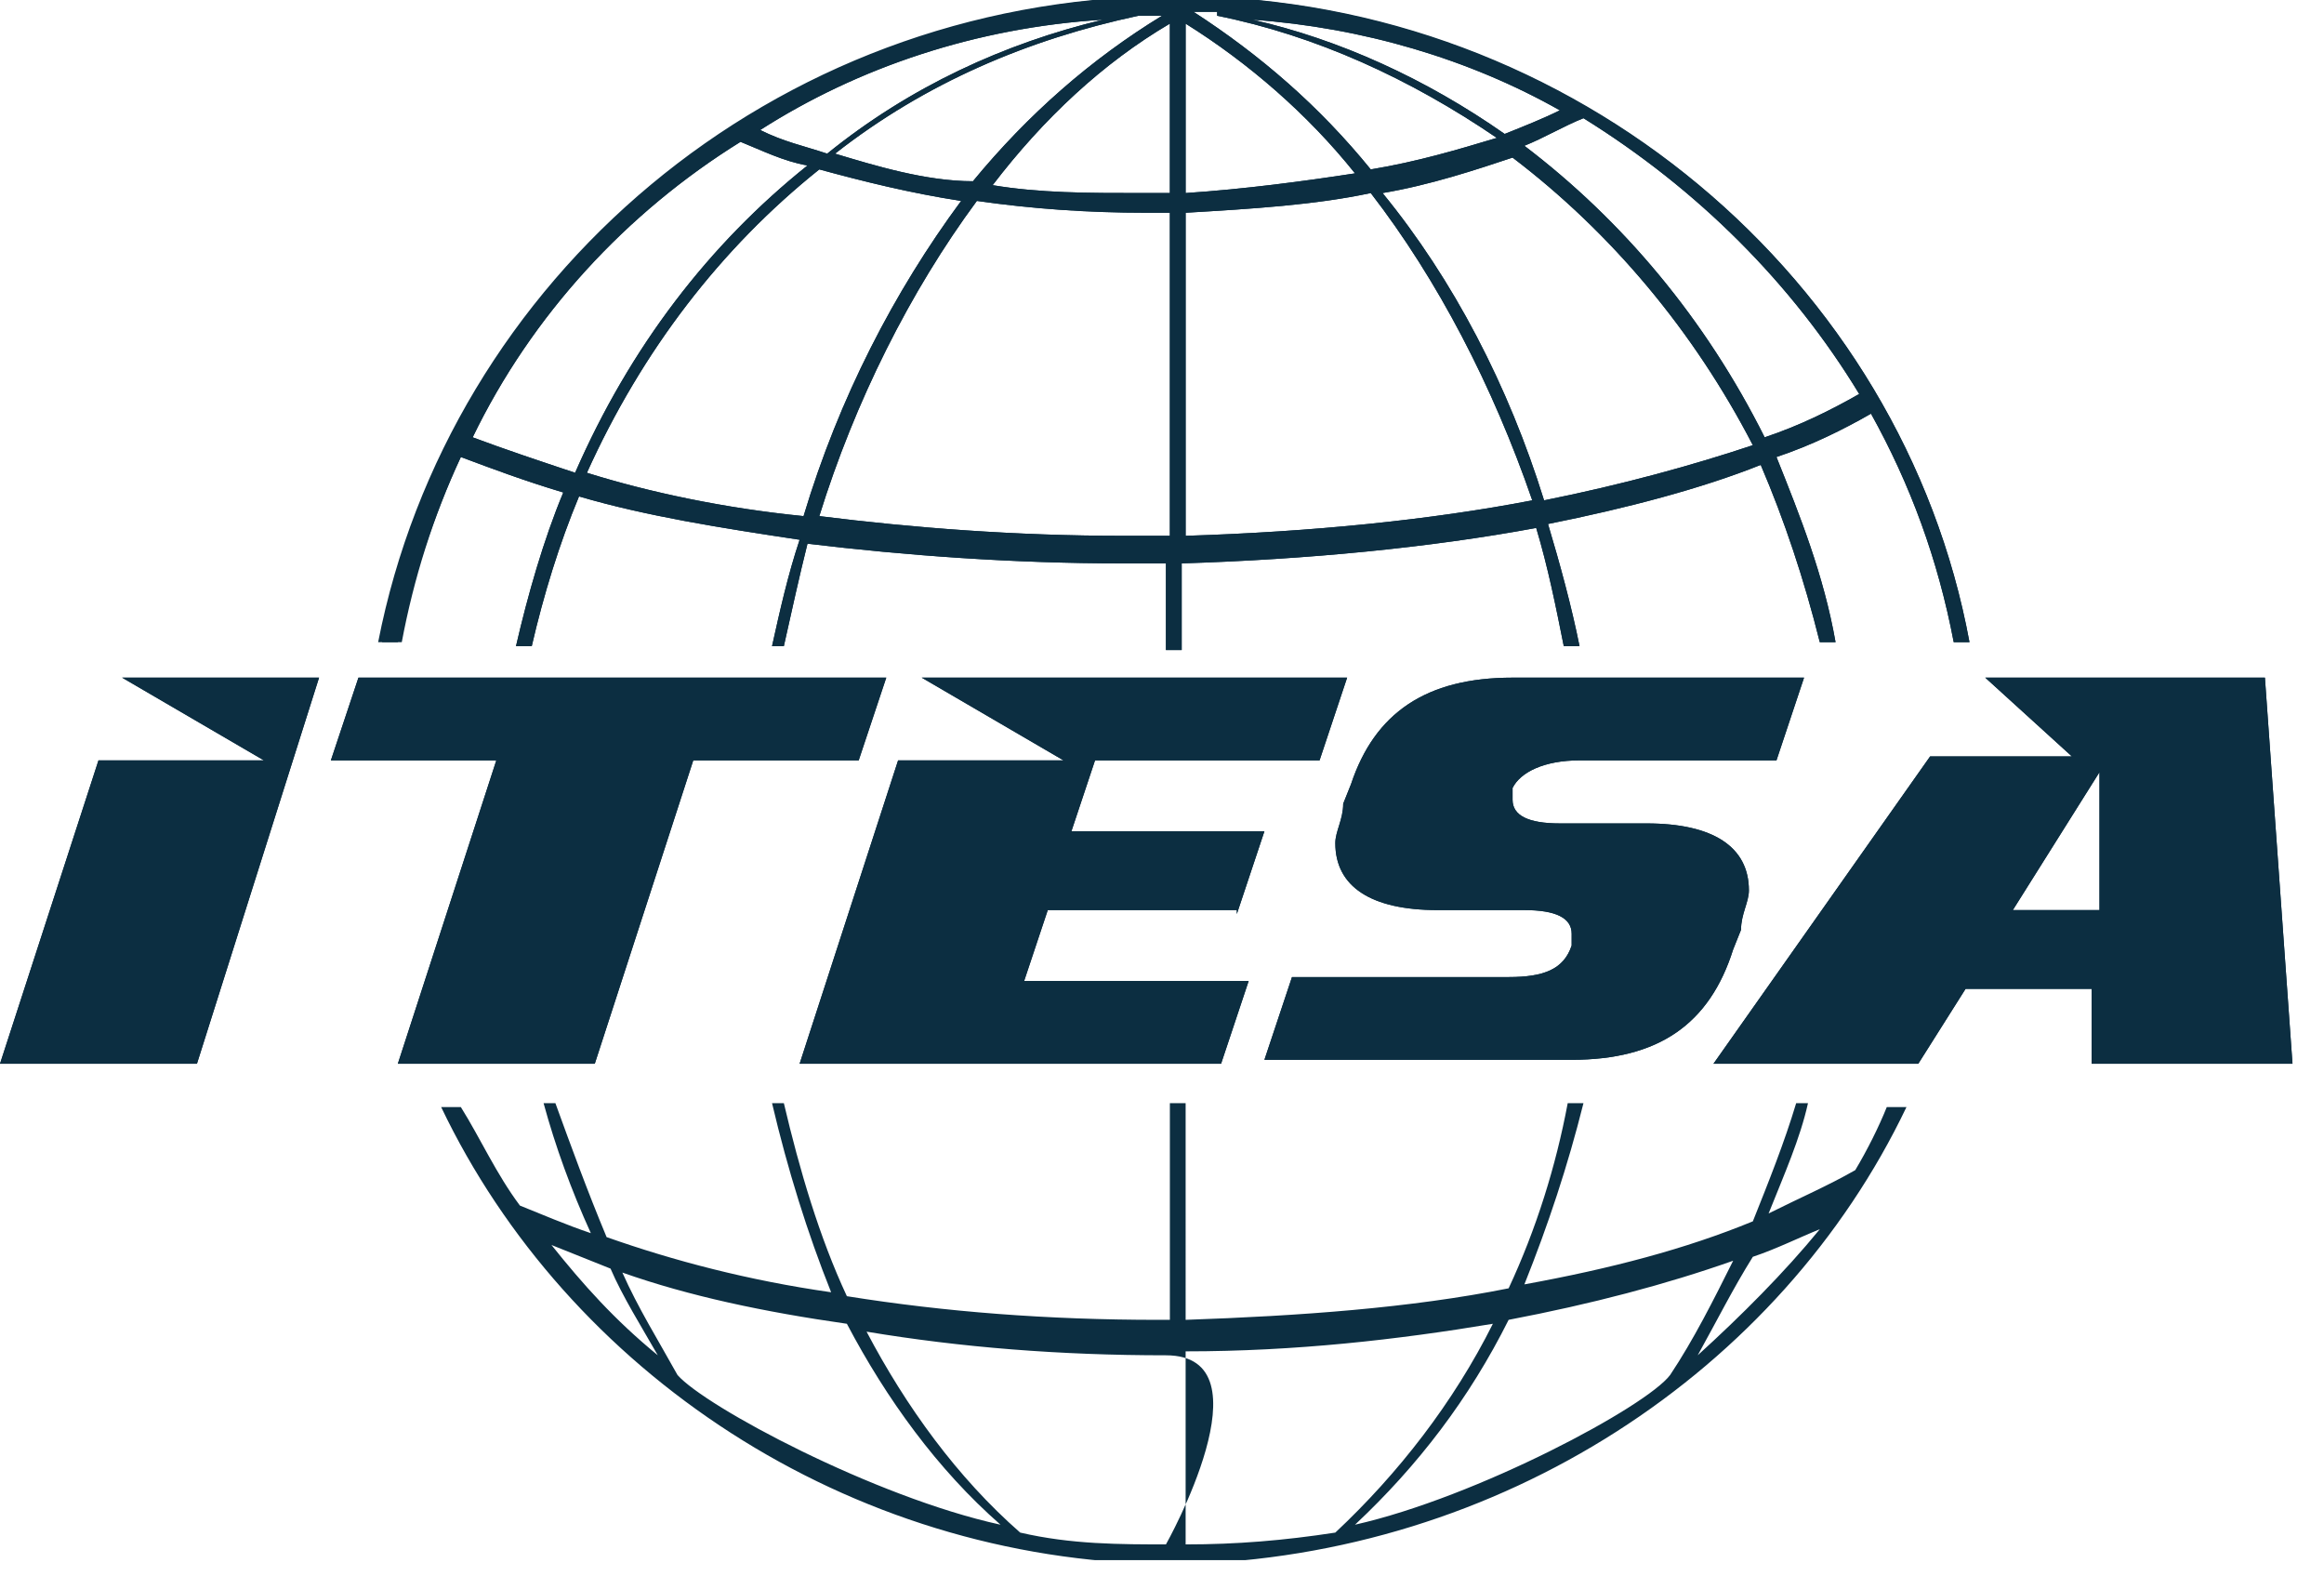 <svg id="Calque_1" data-name="Calque 1" xmlns="http://www.w3.org/2000/svg" version="1.1" viewBox="0 0 59 40"><defs><clipPath id="clippath"><path stroke-width="0" fill="none" d="M0 0h58.2v39.6H0z"/></clipPath><style>.cls-2{stroke-width:0;fill:#0c2e41}</style></defs><g clip-path="url(#clippath)"><path class="cls-2" d="M18.8 3.6c.5.2 1.1.5 1.7.6-2.5 2-4.5 4.6-5.9 7.8-.9-.3-1.8-.6-2.6-.9 1.5-3.1 3.9-5.7 6.8-7.5zM28 .5c-2.5.6-4.9 1.7-7 3.4-.6-.2-1.1-.3-1.7-.6C21.8 1.7 24.8.7 28 .5zm1.5-.1c-1.8 1.1-3.4 2.5-4.8 4.2-1.2 0-2.5-.4-3.5-.7C23.5 2.1 26.1 1 28.9.4h.6zm.2 4.5H29c-1.4 0-2.6 0-3.8-.2C26.5 3 28 1.6 29.7.6v4.3zm0 8.7h-1.2c-2.7 0-5.3-.2-7.7-.5.9-2.9 2.3-5.7 4-8 1.4.2 2.8.3 4.3.3h.6v8.2zm-9.3-.5c-2-.2-3.9-.6-5.5-1.1 1.4-3.1 3.4-5.7 5.9-7.7 1.1.3 2.3.6 3.6.8-1.7 2.3-3.1 5-4 8zm9.7-7.7c1.7-.1 3.3-.2 4.7-.5 1.7 2.2 3.1 4.9 4.1 7.8-2.6.5-5.6.8-8.8.9V5.4zm0-4.8c1.6 1 3.1 2.3 4.3 3.8-1.3.2-2.8.4-4.3.5V.6zm.8-.2C33.4.9 35.8 2 38 3.5c-1 .3-2 .6-3.2.8-1.3-1.6-2.8-2.9-4.5-4h.6m8.7 2.5c-.4.2-.9.4-1.4.6C36.2 2 34 1 31.8.5c2.8.2 5.5 1 7.8 2.3m7.6 7.2c-.7.4-1.5.8-2.4 1.1-1.5-3-3.6-5.5-6.1-7.4.5-.2 1-.5 1.5-.7 2.9 1.8 5.3 4.2 7 7m-8 2.7c-.9-2.9-2.3-5.6-4.1-7.8 1.2-.2 2.4-.6 3.3-.9 2.5 1.9 4.6 4.4 6.1 7.3-1.5.5-3.3 1-5.3 1.4m-27.5-1.1c.8.3 1.6.6 2.6.9-.5 1.2-.9 2.6-1.2 3.9h.4c.3-1.3.7-2.6 1.2-3.8 1.7.5 3.6.8 5.6 1.1-.3.9-.5 1.8-.7 2.7h.3c.2-.9.4-1.8.6-2.6 2.5.3 5.2.5 8 .5h1.1v2.2h.4v-2.2c3.2-.1 6.3-.4 9-.9.3 1 .5 2 .7 3h.4c-.2-1-.5-2.1-.8-3.1 2-.4 3.9-.9 5.4-1.5.6 1.4 1.1 2.9 1.5 4.5h.4c-.3-1.7-.9-3.2-1.5-4.7.9-.3 1.7-.7 2.4-1.1 1 1.8 1.7 3.7 2.1 5.8h.4C48.3 7.1 40 0 30.1-.1h-.4c-10 .1-18.2 7.2-20 16.4h.5c.3-1.6.8-3.2 1.5-4.7"/><path class="cls-2" d="M18.8 3.6c.5.2 1.1.5 1.7.6-2.5 2-4.5 4.6-5.9 7.8-.9-.3-1.8-.6-2.6-.9 1.5-3.1 3.9-5.7 6.8-7.5zM28 .5c-2.5.6-4.9 1.7-7 3.4-.6-.2-1.1-.3-1.7-.6C21.8 1.7 24.8.7 28 .5zm1.5-.1c-1.8 1.1-3.4 2.5-4.8 4.2-1.2 0-2.5-.4-3.5-.7C23.5 2.1 26.1 1 28.9.4h.6zm.2 4.5H29c-1.4 0-2.6 0-3.8-.2C26.5 3 28 1.6 29.7.6v4.3zm0 8.7h-1.2c-2.7 0-5.3-.2-7.7-.5.9-2.9 2.3-5.7 4-8 1.4.2 2.8.3 4.3.3h.6v8.2zm-9.3-.5c-2-.2-3.9-.6-5.5-1.1 1.4-3.1 3.4-5.7 5.9-7.7 1.1.3 2.3.6 3.6.8-1.7 2.3-3.1 5-4 8zm9.7-7.7c1.7-.1 3.3-.2 4.7-.5 1.7 2.2 3.1 4.9 4.1 7.8-2.6.5-5.6.8-8.8.9V5.4zm0-4.8c1.6 1 3.1 2.3 4.3 3.8-1.3.2-2.8.4-4.3.5V.6zm.8-.2C33.4.9 35.8 2 38 3.5c-1 .3-2 .6-3.2.8-1.3-1.6-2.8-2.9-4.5-4h.6zm8.7 2.4c-.4.2-.9.4-1.4.6C36.2 2 34 1 31.8.5c2.8.2 5.5 1 7.8 2.3zm7.6 7.2c-.7.4-1.5.8-2.4 1.1-1.5-3-3.6-5.5-6.1-7.4.5-.2 1-.5 1.5-.7 2.9 1.8 5.3 4.2 7 7zm-8 2.7c-.9-2.9-2.3-5.6-4.1-7.8 1.2-.2 2.4-.6 3.3-.9 2.5 1.9 4.6 4.4 6.1 7.3-1.5.5-3.3 1-5.3 1.4zm-27.5-1.1c.8.3 1.6.6 2.6.9-.5 1.2-.9 2.6-1.2 3.9h.4c.3-1.3.7-2.6 1.2-3.8 1.7.5 3.6.8 5.6 1.1-.3.9-.5 1.8-.7 2.7h.3c.2-.9.4-1.8.6-2.6 2.5.3 5.2.5 8 .5h1.1v2.2h.4v-2.2c3.2-.1 6.3-.4 9-.9.3 1 .5 2 .7 3h.4c-.2-1-.5-2.1-.8-3.1 2-.4 3.9-.9 5.4-1.5.6 1.4 1.1 2.9 1.5 4.5h.4c-.3-1.7-.9-3.2-1.5-4.7.9-.3 1.7-.7 2.4-1.1 1 1.8 1.7 3.7 2.1 5.8h.4C48.3 7.1 40 0 30-.1h-.4c-10 .1-18.2 7.2-20 16.4h.5c.4-1.6.9-3.2 1.6-4.7zm31.4 22.8c.5-.9.9-1.7 1.4-2.5.6-.2 1.2-.5 1.7-.7-.9 1.1-2 2.2-3.1 3.2m-8.7 4.3c1.6-1.5 2.9-3.2 3.9-5.2 2.1-.4 4-.9 5.7-1.5-.5 1-1 2-1.6 2.9-.6.8-4.9 3.1-8 3.8zm-4.3.5v-4.9c2.8 0 5.4-.3 7.8-.7-1 2-2.4 3.8-4 5.3-1.3.2-2.5.3-3.8.3zm-.4 0c-1.3 0-2.5 0-3.8-.3-1.6-1.4-2.9-3.2-3.9-5.1 2.4.4 4.9.6 7.6.6s0 4.8 0 4.8zm-12.5-4.3c-.5-.9-1-1.7-1.4-2.6 1.7.6 3.6 1 5.7 1.3 1 1.9 2.3 3.7 3.9 5.1-3.2-.7-7.5-3-8.2-3.8M14 31.6l1.5.6c.3.7.8 1.5 1.2 2.2-1.1-.9-1.9-1.8-2.7-2.8zm33.1-1.9c-.7.4-1.4.7-2.2 1.1.4-1 .8-1.9 1-2.8h-.3c-.3 1-.7 2-1.1 3-1.7.7-3.6 1.2-5.8 1.6.6-1.5 1.1-3 1.5-4.6h-.4c-.3 1.6-.8 3.2-1.5 4.7-2.5.5-5.3.7-8.2.8V28h-.4v5.5h-.3c-2.8 0-5.4-.2-7.9-.6-.7-1.5-1.2-3.2-1.6-4.9h-.3c.4 1.7.9 3.3 1.5 4.8-2.1-.3-4-.8-5.7-1.4-.5-1.2-.9-2.3-1.3-3.4h-.3c.3 1.1.7 2.2 1.2 3.3-.6-.2-1.3-.5-1.8-.7-.6-.8-1-1.7-1.5-2.5h-.5c3.2 6.7 10.3 11.5 18.4 11.6h.4c8.1-.2 15.2-4.9 18.4-11.6h-.5c-.2.5-.5 1.1-.8 1.6M6.7 19.3H2.5L0 27h5l3.1-9.8h-5l3.6 2.1z"/><path class="cls-2" d="M6.7 19.3H2.5L0 27h5l3.1-9.8h-5l3.6 2.1zm8.4 7.7l2.5-7.7h4.2l.7-2.1H9.1l-.7 2.1h4.2L10.1 27h5z"/><path class="cls-2" d="M15.1 27l2.5-7.7h4.2l.7-2.1H9.1l-.7 2.1h4.2L10.1 27h5zm16.3-3.8l.7-2.1h-4.9l.6-1.8h5.7l.7-2.1H23.4l3.6 2.1h-4.2L20.3 27H31l.7-2.1H26l.6-1.8h4.8zm19.7-.1l2.2-3.5v3.5h-2.2zm7.1 3.9l-.7-9.8h-7.1l2.2 2H49L43.5 27h5.2l1.2-1.9h3.2V27h5.1z"/><path class="cls-2" d="M51.1 23.1l2.2-3.5v3.5h-2.2zm7.1 3.9l-.7-9.8h-7.1l2.2 2H49L43.5 27h5.2l1.2-1.9h3.2V27h5.1zM40 19.3h5.1l.7-2.1h-7.4c-2.2 0-3.5.9-4.1 2.7l-.2.5c0 .4-.2.7-.2 1 0 1.1.9 1.7 2.6 1.7h2.2c.8 0 1.2.2 1.2.6v.3c-.2.6-.7.8-1.6.8h-5.5l-.7 2.1h7.8c2.2 0 3.5-.9 4.1-2.8l.2-.5c0-.4.2-.7.2-1 0-1.1-.9-1.7-2.6-1.7h-2.2c-.8 0-1.2-.2-1.2-.6V20c.2-.4.8-.7 1.7-.7"/><path class="cls-2" d="M40 19.3h5.1l.7-2.1h-7.4c-2.2 0-3.5.9-4.1 2.7l-.2.5c0 .4-.2.7-.2 1 0 1.1.9 1.7 2.6 1.7h2.2c.8 0 1.2.2 1.2.6v.3c-.2.6-.7.8-1.6.8h-5.5l-.7 2.1h7.8c2.2 0 3.5-.9 4.1-2.8l.2-.5c0-.4.2-.7.2-1 0-1.1-.9-1.7-2.6-1.7h-2.2c-.8 0-1.2-.2-1.2-.6V20c.2-.4.8-.7 1.7-.7zm-8.6 3.9l.7-2.1h-4.9l.6-1.8h5.7l.7-2.1H23.4l3.6 2.1h-4.2L20.3 27H31l.7-2.1H26l.6-1.8h4.8z"/></g></svg>